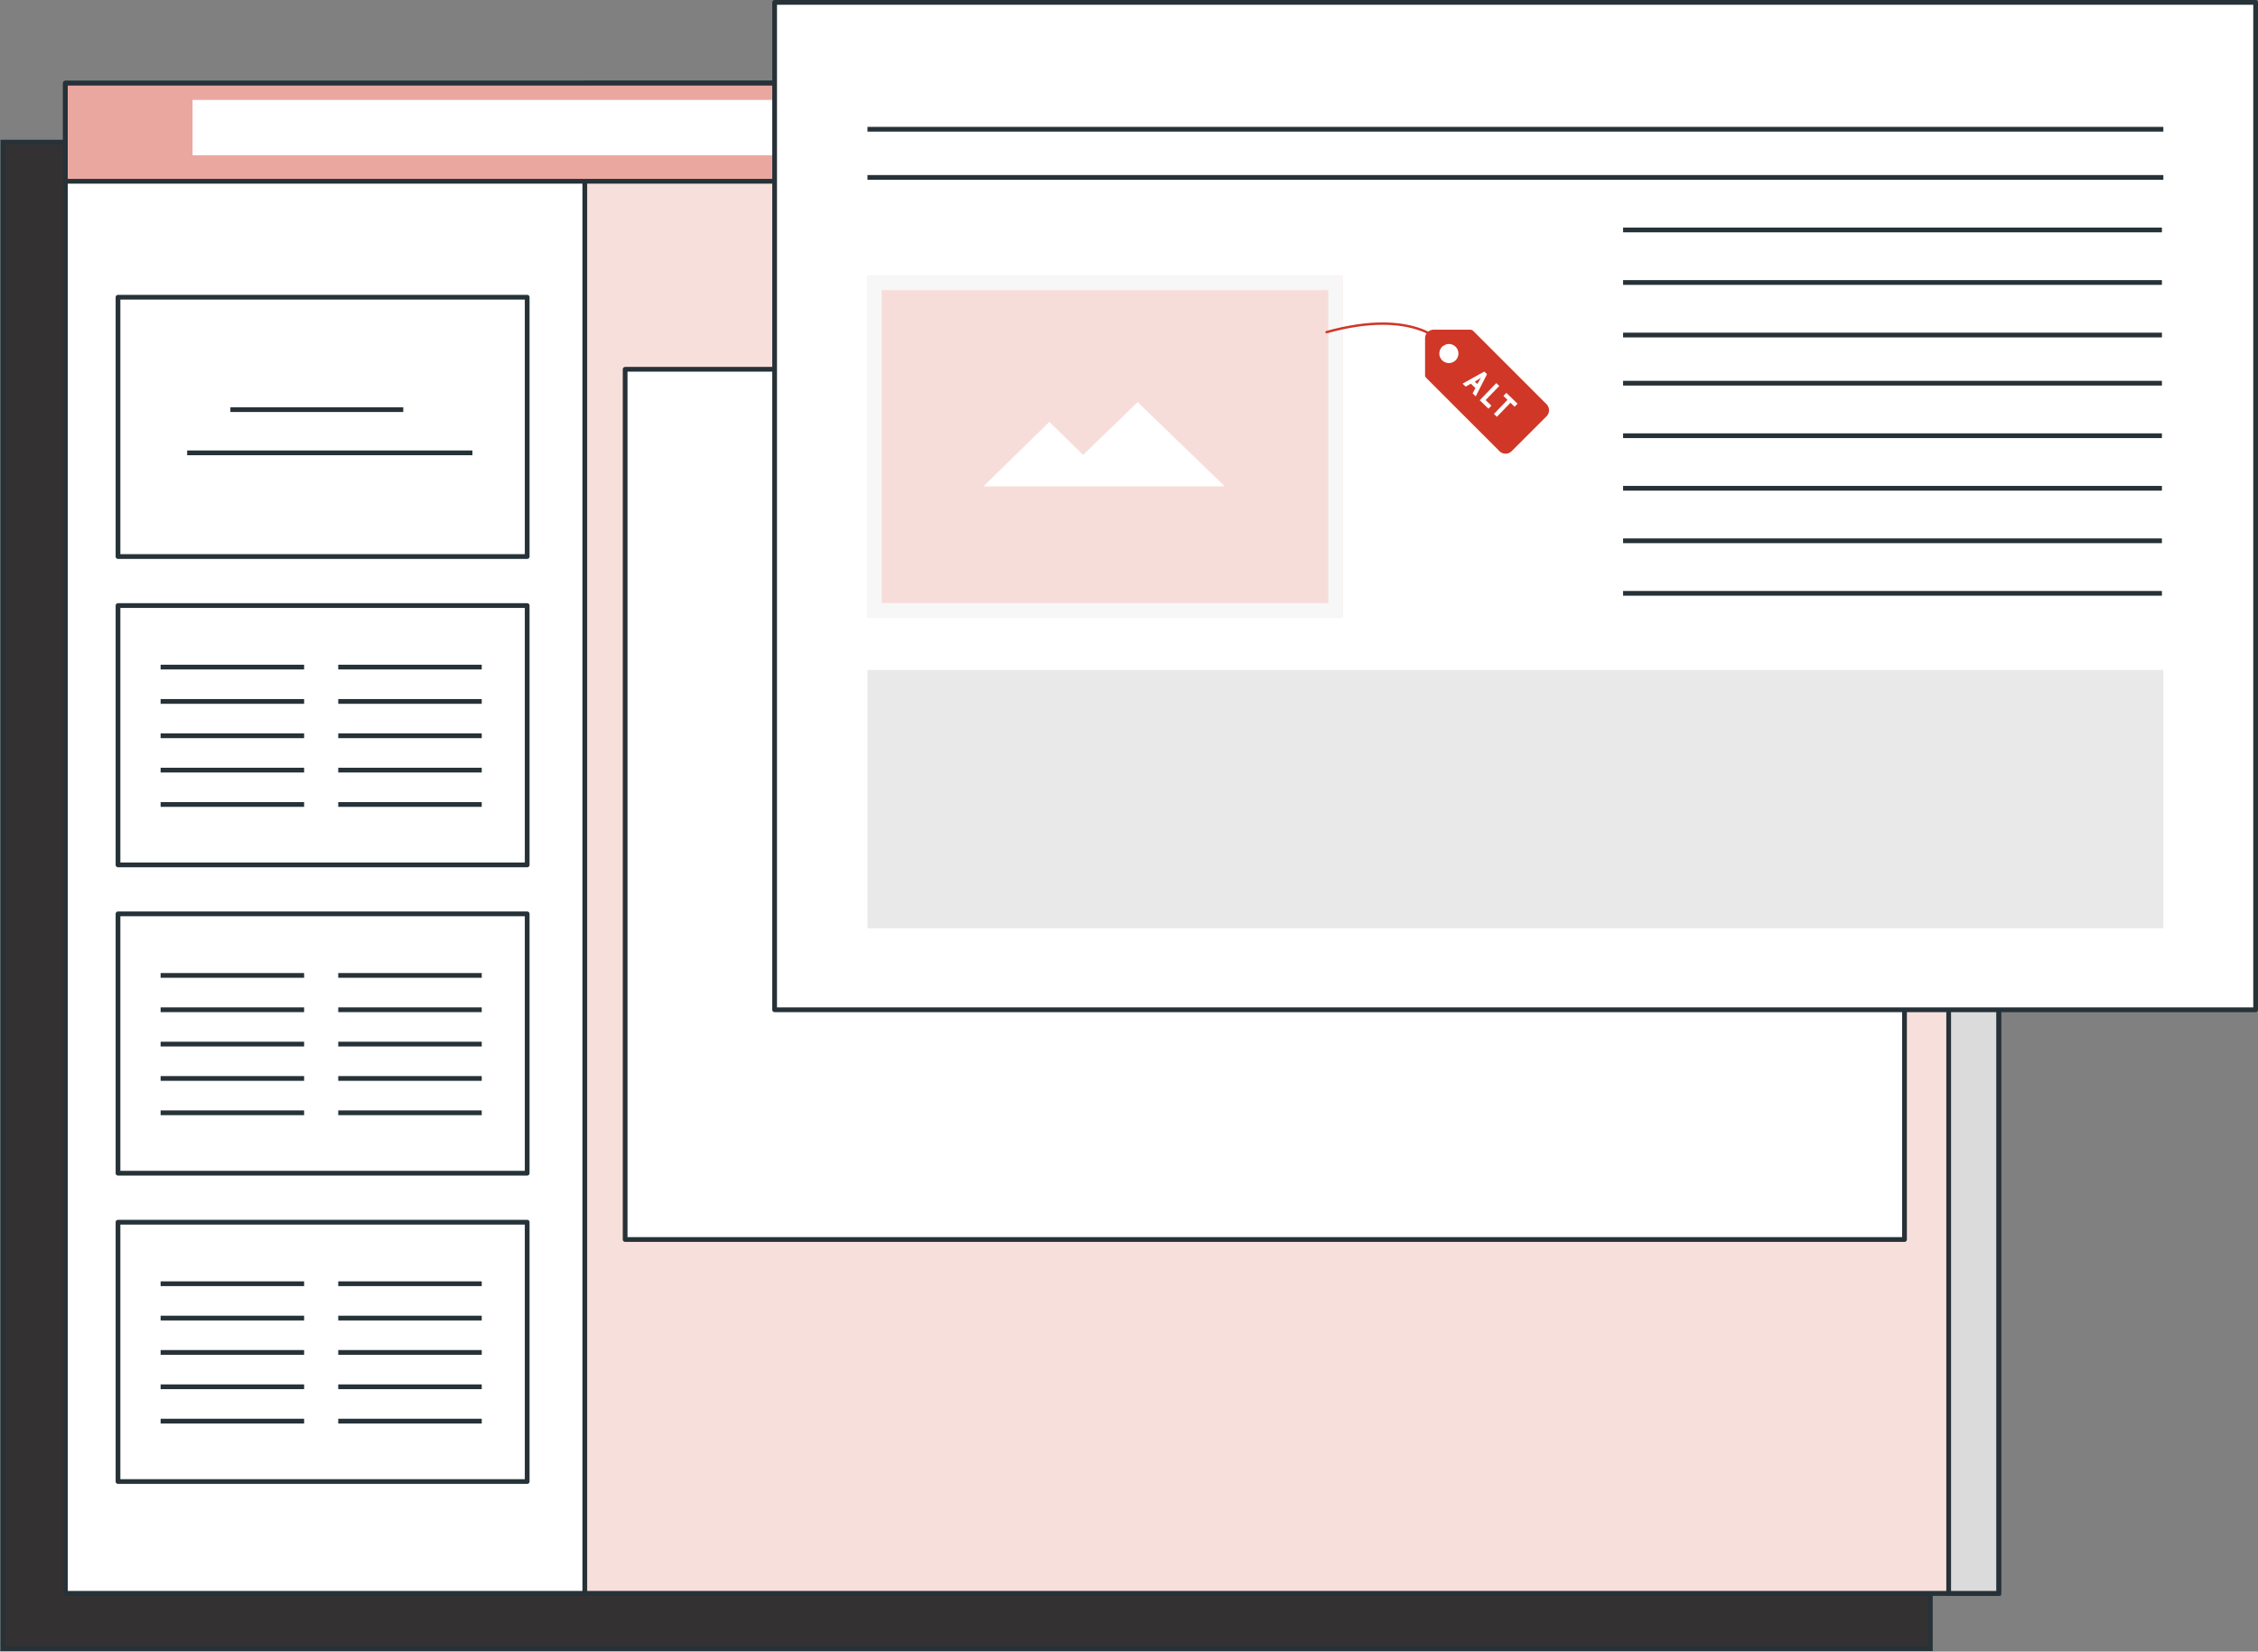 <svg xmlns="http://www.w3.org/2000/svg" xmlns:xlink="http://www.w3.org/1999/xlink" width="476.157" height="348.268" viewBox="0 0 476.157 348.268"><rect x="0" y="0" width="476.157" height="348.268" fill="#808080" stroke="none"/><defs><clipPath id="clip-path"><rect id="Rectangle_7889" data-name="Rectangle 7889" width="422.072" height="331.332" fill="#d03727"></rect></clipPath><clipPath id="clip-path-2"><rect id="Rectangle_7893" data-name="Rectangle 7893" width="422.072" height="331.332" fill="none"></rect></clipPath></defs><g id="Group_5429" data-name="Group 5429" transform="translate(-131 -2801.5)"><g id="Group_5262" data-name="Group 5262" transform="translate(-18124 1331.913)"><rect id="Rectangle_7887" data-name="Rectangle 7887" width="406.452" height="317.687" transform="translate(18255.607 1499.56)" fill="#333132"></rect><g id="Group_5227" data-name="Group 5227" transform="translate(18255 1486.523)"><g id="Group_5226" data-name="Group 5226" clip-path="url(#clip-path)"><rect id="Rectangle_7888" data-name="Rectangle 7888" width="406.452" height="317.687" transform="translate(0.608 13.037)" fill="none" stroke="#263238" stroke-miterlimit="10" stroke-width="1"></rect></g></g><rect id="Rectangle_7890" data-name="Rectangle 7890" width="407.679" height="318.436" transform="translate(18268.785 1487.13)" fill="#92e3a9"></rect><rect id="Rectangle_7891" data-name="Rectangle 7891" width="407.679" height="318.436" transform="translate(18268.785 1487.13)" fill="#fff"></rect><g id="Group_5229" data-name="Group 5229" transform="translate(18255 1486.523)"><g id="Group_5228" data-name="Group 5228" clip-path="url(#clip-path-2)"><rect id="Rectangle_7892" data-name="Rectangle 7892" width="407.679" height="318.436" transform="translate(13.785 0.608)" fill="none" stroke="#263238" stroke-linecap="round" stroke-linejoin="round" stroke-width="1"></rect></g></g><rect id="Rectangle_7894" data-name="Rectangle 7894" width="86.284" height="54.687" transform="translate(18279.885 1532.261)" fill="#fff"></rect><rect id="Rectangle_7895" data-name="Rectangle 7895" width="86.284" height="54.687" transform="translate(18279.885 1532.261)" fill="none" stroke="#263238" stroke-linecap="round" stroke-linejoin="round" stroke-width="1"></rect><line id="Line_20" data-name="Line 20" x2="36.458" transform="translate(18303.582 1555.965)" fill="none" stroke="#263238" stroke-miterlimit="10" stroke-width="1"></line><line id="Line_21" data-name="Line 21" x2="60.155" transform="translate(18294.467 1565.079)" fill="none" stroke="#263238" stroke-miterlimit="10" stroke-width="1"></line><rect id="Rectangle_7896" data-name="Rectangle 7896" width="86.284" height="54.687" transform="translate(18279.885 1597.278)" fill="#fff"></rect><rect id="Rectangle_7897" data-name="Rectangle 7897" width="86.284" height="54.687" transform="translate(18279.885 1597.278)" fill="none" stroke="#263238" stroke-linecap="round" stroke-linejoin="round" stroke-width="1"></rect><line id="Line_22" data-name="Line 22" x2="30.261" transform="translate(18288.869 1610.254)" fill="none" stroke="#263238" stroke-miterlimit="10" stroke-width="1"></line><line id="Line_23" data-name="Line 23" x2="30.261" transform="translate(18288.869 1617.497)" fill="none" stroke="#263238" stroke-miterlimit="10" stroke-width="1"></line><line id="Line_24" data-name="Line 24" x2="30.261" transform="translate(18288.869 1624.74)" fill="none" stroke="#263238" stroke-miterlimit="10" stroke-width="1"></line><line id="Line_25" data-name="Line 25" x2="30.261" transform="translate(18288.869 1631.982)" fill="none" stroke="#263238" stroke-miterlimit="10" stroke-width="1"></line><line id="Line_26" data-name="Line 26" x2="30.261" transform="translate(18288.869 1639.225)" fill="none" stroke="#263238" stroke-miterlimit="10" stroke-width="1"></line><line id="Line_27" data-name="Line 27" x2="30.261" transform="translate(18326.326 1610.254)" fill="none" stroke="#263238" stroke-miterlimit="10" stroke-width="1"></line><line id="Line_28" data-name="Line 28" x2="30.261" transform="translate(18326.326 1617.497)" fill="none" stroke="#263238" stroke-miterlimit="10" stroke-width="1"></line><line id="Line_29" data-name="Line 29" x2="30.261" transform="translate(18326.326 1624.74)" fill="none" stroke="#263238" stroke-miterlimit="10" stroke-width="1"></line><line id="Line_30" data-name="Line 30" x2="30.261" transform="translate(18326.326 1631.982)" fill="none" stroke="#263238" stroke-miterlimit="10" stroke-width="1"></line><line id="Line_31" data-name="Line 31" x2="30.261" transform="translate(18326.326 1639.225)" fill="none" stroke="#263238" stroke-miterlimit="10" stroke-width="1"></line><rect id="Rectangle_7898" data-name="Rectangle 7898" width="86.284" height="54.687" transform="translate(18279.885 1662.294)" fill="#fff"></rect><rect id="Rectangle_7899" data-name="Rectangle 7899" width="86.284" height="54.687" transform="translate(18279.885 1662.294)" fill="none" stroke="#263238" stroke-linecap="round" stroke-linejoin="round" stroke-width="1"></rect><line id="Line_32" data-name="Line 32" x2="30.261" transform="translate(18288.869 1675.271)" fill="none" stroke="#263238" stroke-miterlimit="10" stroke-width="1"></line><line id="Line_33" data-name="Line 33" x2="30.261" transform="translate(18288.869 1682.513)" fill="none" stroke="#263238" stroke-miterlimit="10" stroke-width="1"></line><line id="Line_34" data-name="Line 34" x2="30.261" transform="translate(18288.869 1689.756)" fill="none" stroke="#263238" stroke-miterlimit="10" stroke-width="1"></line><line id="Line_35" data-name="Line 35" x2="30.261" transform="translate(18288.869 1696.999)" fill="none" stroke="#263238" stroke-miterlimit="10" stroke-width="1"></line><line id="Line_36" data-name="Line 36" x2="30.261" transform="translate(18288.869 1704.242)" fill="none" stroke="#263238" stroke-miterlimit="10" stroke-width="1"></line><line id="Line_37" data-name="Line 37" x2="30.261" transform="translate(18326.326 1675.271)" fill="none" stroke="#263238" stroke-miterlimit="10" stroke-width="1"></line><line id="Line_38" data-name="Line 38" x2="30.261" transform="translate(18326.326 1682.513)" fill="none" stroke="#263238" stroke-miterlimit="10" stroke-width="1"></line><line id="Line_39" data-name="Line 39" x2="30.261" transform="translate(18326.326 1689.756)" fill="none" stroke="#263238" stroke-miterlimit="10" stroke-width="1"></line><line id="Line_40" data-name="Line 40" x2="30.261" transform="translate(18326.326 1696.999)" fill="none" stroke="#263238" stroke-miterlimit="10" stroke-width="1"></line><line id="Line_41" data-name="Line 41" x2="30.261" transform="translate(18326.326 1704.242)" fill="none" stroke="#263238" stroke-miterlimit="10" stroke-width="1"></line><rect id="Rectangle_7900" data-name="Rectangle 7900" width="86.284" height="54.687" transform="translate(18279.885 1727.311)" fill="#fff"></rect><rect id="Rectangle_7901" data-name="Rectangle 7901" width="86.284" height="54.687" transform="translate(18279.885 1727.311)" fill="none" stroke="#263238" stroke-linecap="round" stroke-linejoin="round" stroke-width="1"></rect><line id="Line_42" data-name="Line 42" x2="30.261" transform="translate(18288.869 1740.287)" fill="none" stroke="#263238" stroke-miterlimit="10" stroke-width="1"></line><line id="Line_43" data-name="Line 43" x2="30.261" transform="translate(18288.869 1747.53)" fill="none" stroke="#263238" stroke-miterlimit="10" stroke-width="1"></line><line id="Line_44" data-name="Line 44" x2="30.261" transform="translate(18288.869 1754.773)" fill="none" stroke="#263238" stroke-miterlimit="10" stroke-width="1"></line><line id="Line_45" data-name="Line 45" x2="30.261" transform="translate(18288.869 1762.016)" fill="none" stroke="#263238" stroke-miterlimit="10" stroke-width="1"></line><line id="Line_46" data-name="Line 46" x2="30.261" transform="translate(18288.869 1769.258)" fill="none" stroke="#263238" stroke-miterlimit="10" stroke-width="1"></line><line id="Line_47" data-name="Line 47" x2="30.261" transform="translate(18326.326 1740.287)" fill="none" stroke="#263238" stroke-miterlimit="10" stroke-width="1"></line><line id="Line_48" data-name="Line 48" x2="30.261" transform="translate(18326.326 1747.53)" fill="none" stroke="#263238" stroke-miterlimit="10" stroke-width="1"></line><line id="Line_49" data-name="Line 49" x2="30.261" transform="translate(18326.326 1754.773)" fill="none" stroke="#263238" stroke-miterlimit="10" stroke-width="1"></line><line id="Line_50" data-name="Line 50" x2="30.261" transform="translate(18326.326 1762.016)" fill="none" stroke="#263238" stroke-miterlimit="10" stroke-width="1"></line><line id="Line_51" data-name="Line 51" x2="30.261" transform="translate(18326.326 1769.258)" fill="none" stroke="#263238" stroke-miterlimit="10" stroke-width="1"></line><rect id="Rectangle_7902" data-name="Rectangle 7902" width="298.144" height="318.436" transform="translate(18378.32 1487.13)" fill="#f7dfdc"></rect><g id="Group_5231" data-name="Group 5231" transform="translate(18255 1486.523)"><g id="Group_5230" data-name="Group 5230" clip-path="url(#clip-path-2)"><rect id="Rectangle_7903" data-name="Rectangle 7903" width="298.144" height="318.436" transform="translate(123.32 0.608)" fill="none" stroke="#263238" stroke-linecap="round" stroke-linejoin="round" stroke-width="1"></rect></g></g><g id="Group_5258" data-name="Group 5258" transform="translate(18386.826 1547.458)"><rect id="Rectangle_7905" data-name="Rectangle 7905" width="269.788" height="183.505" fill="#fff"></rect><rect id="Rectangle_7906" data-name="Rectangle 7906" width="269.788" height="183.505" fill="none" stroke="#263238" stroke-linecap="round" stroke-linejoin="round" stroke-width="1"></rect><line id="Line_52" data-name="Line 52" x2="148.075" transform="translate(62.681 72.837)" fill="none" stroke="#263238" stroke-miterlimit="10" stroke-width="1"></line><line id="Line_53" data-name="Line 53" x2="188.313" transform="translate(42.562 88.932)" fill="none" stroke="#263238" stroke-miterlimit="10" stroke-width="1"></line></g><rect id="Rectangle_7907" data-name="Rectangle 7907" width="10.535" height="318.436" transform="translate(18665.932 1487.13)" fill="#dbdbdb"></rect><g id="Group_5233" data-name="Group 5233" transform="translate(18255 1486.523)"><g id="Group_5232" data-name="Group 5232" clip-path="url(#clip-path-2)"><rect id="Rectangle_7908" data-name="Rectangle 7908" width="10.535" height="318.436" transform="translate(410.929 0.608)" fill="none" stroke="#263238" stroke-miterlimit="10" stroke-width="1"></rect></g></g><rect id="Rectangle_7910" data-name="Rectangle 7910" width="10.535" height="86.047" transform="translate(18665.93 1585.786)" fill="#878787"></rect><rect id="Rectangle_7911" data-name="Rectangle 7911" width="407.679" height="20.679" transform="translate(18268.785 1487.13)" fill="#eaa7a0"></rect><g id="Group_5235" data-name="Group 5235" transform="translate(18255 1486.523)"><g id="Group_5234" data-name="Group 5234" clip-path="url(#clip-path-2)"><rect id="Rectangle_7912" data-name="Rectangle 7912" width="407.679" height="20.679" transform="translate(13.785 0.609)" fill="none" stroke="#263238" stroke-linecap="round" stroke-linejoin="round" stroke-width="1"></rect></g></g><rect id="Rectangle_7914" data-name="Rectangle 7914" width="262.104" height="11.669" transform="translate(18295.604 1490.656)" fill="#fff"></rect><line id="Line_54" data-name="Line 54" x1="20.245" transform="translate(18636.365 1515.132)" fill="none" stroke="#263238" stroke-miterlimit="10" stroke-width="1"></line><line id="Line_55" data-name="Line 55" x1="20.245" transform="translate(18636.365 1521.362)" fill="none" stroke="#263238" stroke-miterlimit="10" stroke-width="1"></line><line id="Line_56" data-name="Line 56" x1="20.245" transform="translate(18636.365 1527.591)" fill="none" stroke="#263238" stroke-miterlimit="10" stroke-width="1"></line><g id="Group_5261" data-name="Group 5261" transform="translate(18418.348 1470.087)"><rect id="Rectangle_7905-2" data-name="Rectangle 7905" width="312.31" height="212.427" transform="translate(0.193)" fill="#fff"></rect><rect id="Rectangle_7906-2" data-name="Rectangle 7906" width="312.31" height="212.427" transform="translate(0)" fill="none" stroke="#263238" stroke-linecap="round" stroke-linejoin="round" stroke-width="1"></rect><line id="Line_53-2" data-name="Line 53" x2="113.626" transform="translate(178.921 47.99)" fill="none" stroke="#263238" stroke-miterlimit="10" stroke-width="1"></line><line id="Line_57" data-name="Line 57" x2="113.626" transform="translate(178.921 59.069)" fill="none" stroke="#263238" stroke-miterlimit="10" stroke-width="1"></line><line id="Line_58" data-name="Line 58" x2="113.626" transform="translate(178.921 70.148)" fill="none" stroke="#263238" stroke-miterlimit="10" stroke-width="1"></line><line id="Line_59" data-name="Line 59" x2="113.626" transform="translate(178.921 80.303)" fill="none" stroke="#263238" stroke-miterlimit="10" stroke-width="1"></line><line id="Line_60" data-name="Line 60" x2="113.626" transform="translate(178.921 91.381)" fill="none" stroke="#263238" stroke-miterlimit="10" stroke-width="1"></line><line id="Line_61" data-name="Line 61" x2="113.626" transform="translate(178.921 102.46)" fill="none" stroke="#263238" stroke-miterlimit="10" stroke-width="1"></line><line id="Line_62" data-name="Line 62" x2="113.626" transform="translate(178.921 113.539)" fill="none" stroke="#263238" stroke-miterlimit="10" stroke-width="1"></line><line id="Line_63" data-name="Line 63" x2="113.626" transform="translate(178.921 124.617)" fill="none" stroke="#263238" stroke-miterlimit="10" stroke-width="1"></line><g id="Group_5260" data-name="Group 5260" transform="translate(19.581 57.684)"><g id="Rectangle_7393" data-name="Rectangle 7393" transform="translate(0)" fill="#f7ddda" stroke="#f7f7f7" stroke-width="3"><rect width="100.183" height="71.981" stroke="none"></rect><rect x="1.5" y="1.5" width="97.183" height="68.981" fill="none"></rect></g><path id="Union_12" data-name="Union 12" d="M14.163,17.761H0L13.9,4.179l7.116,6.952L32.523,0l18.36,17.761Z" transform="translate(24.454 26.613)" fill="#fff"></path><g id="Group_5259" data-name="Group 5259" transform="translate(96.808 10.06)"><path id="Icon_ionic-ios-pricetag" data-name="Icon ionic-ios-pricetag" d="M5.179,3.375H12.9a.909.909,0,0,1,.641.264L28.988,19.082a1.813,1.813,0,0,1,0,2.558l-7.354,7.354a1.813,1.813,0,0,1-2.558,0L3.639,13.557a.909.909,0,0,1-.264-.641V5.185A1.8,1.8,0,0,1,5.179,3.375Zm3,7.027A2.011,2.011,0,1,0,6.4,8.623,2.013,2.013,0,0,0,8.177,10.4Z" transform="translate(17.398 -2.096)" fill="#d03727"></path><path id="Path_18512" data-name="Path 18512" d="M2.953,5.018,2.6,3.806H1.26L.91,5.018H0L1.523,0h.8L3.864,5.018ZM1.925,1.448l-.357,1.47h.724Zm3.107,3.57V0h.875V4.129H7.6v.889ZM10.064.889V5.018H9.19V.889h-1.2V0h3.283V.889Z" transform="matrix(0.719, 0.695, -0.695, 0.719, 32.17, 9.046)" fill="#fff"></path><path id="Path_17891" data-name="Path 17891" d="M18941.066,11969.31c18.715-5.2,24.766,2.542,24.766,2.542" transform="translate(-18941.066 -11967.515)" fill="none" stroke="#d03727" stroke-linecap="round" stroke-width="0.5"></path></g></g><line id="Line_64" data-name="Line 64" x2="273.271" transform="translate(19.58 36.912)" fill="none" stroke="#263238" stroke-miterlimit="10" stroke-width="1"></line><line id="Line_65" data-name="Line 65" x2="273.271" transform="translate(19.58 26.756)" fill="none" stroke="#263238" stroke-miterlimit="10" stroke-width="1"></line><rect id="Rectangle_7922" data-name="Rectangle 7922" width="273.271" height="54.47" transform="translate(19.58 140.773)" fill="#e9e9e9"></rect></g></g></g></svg>